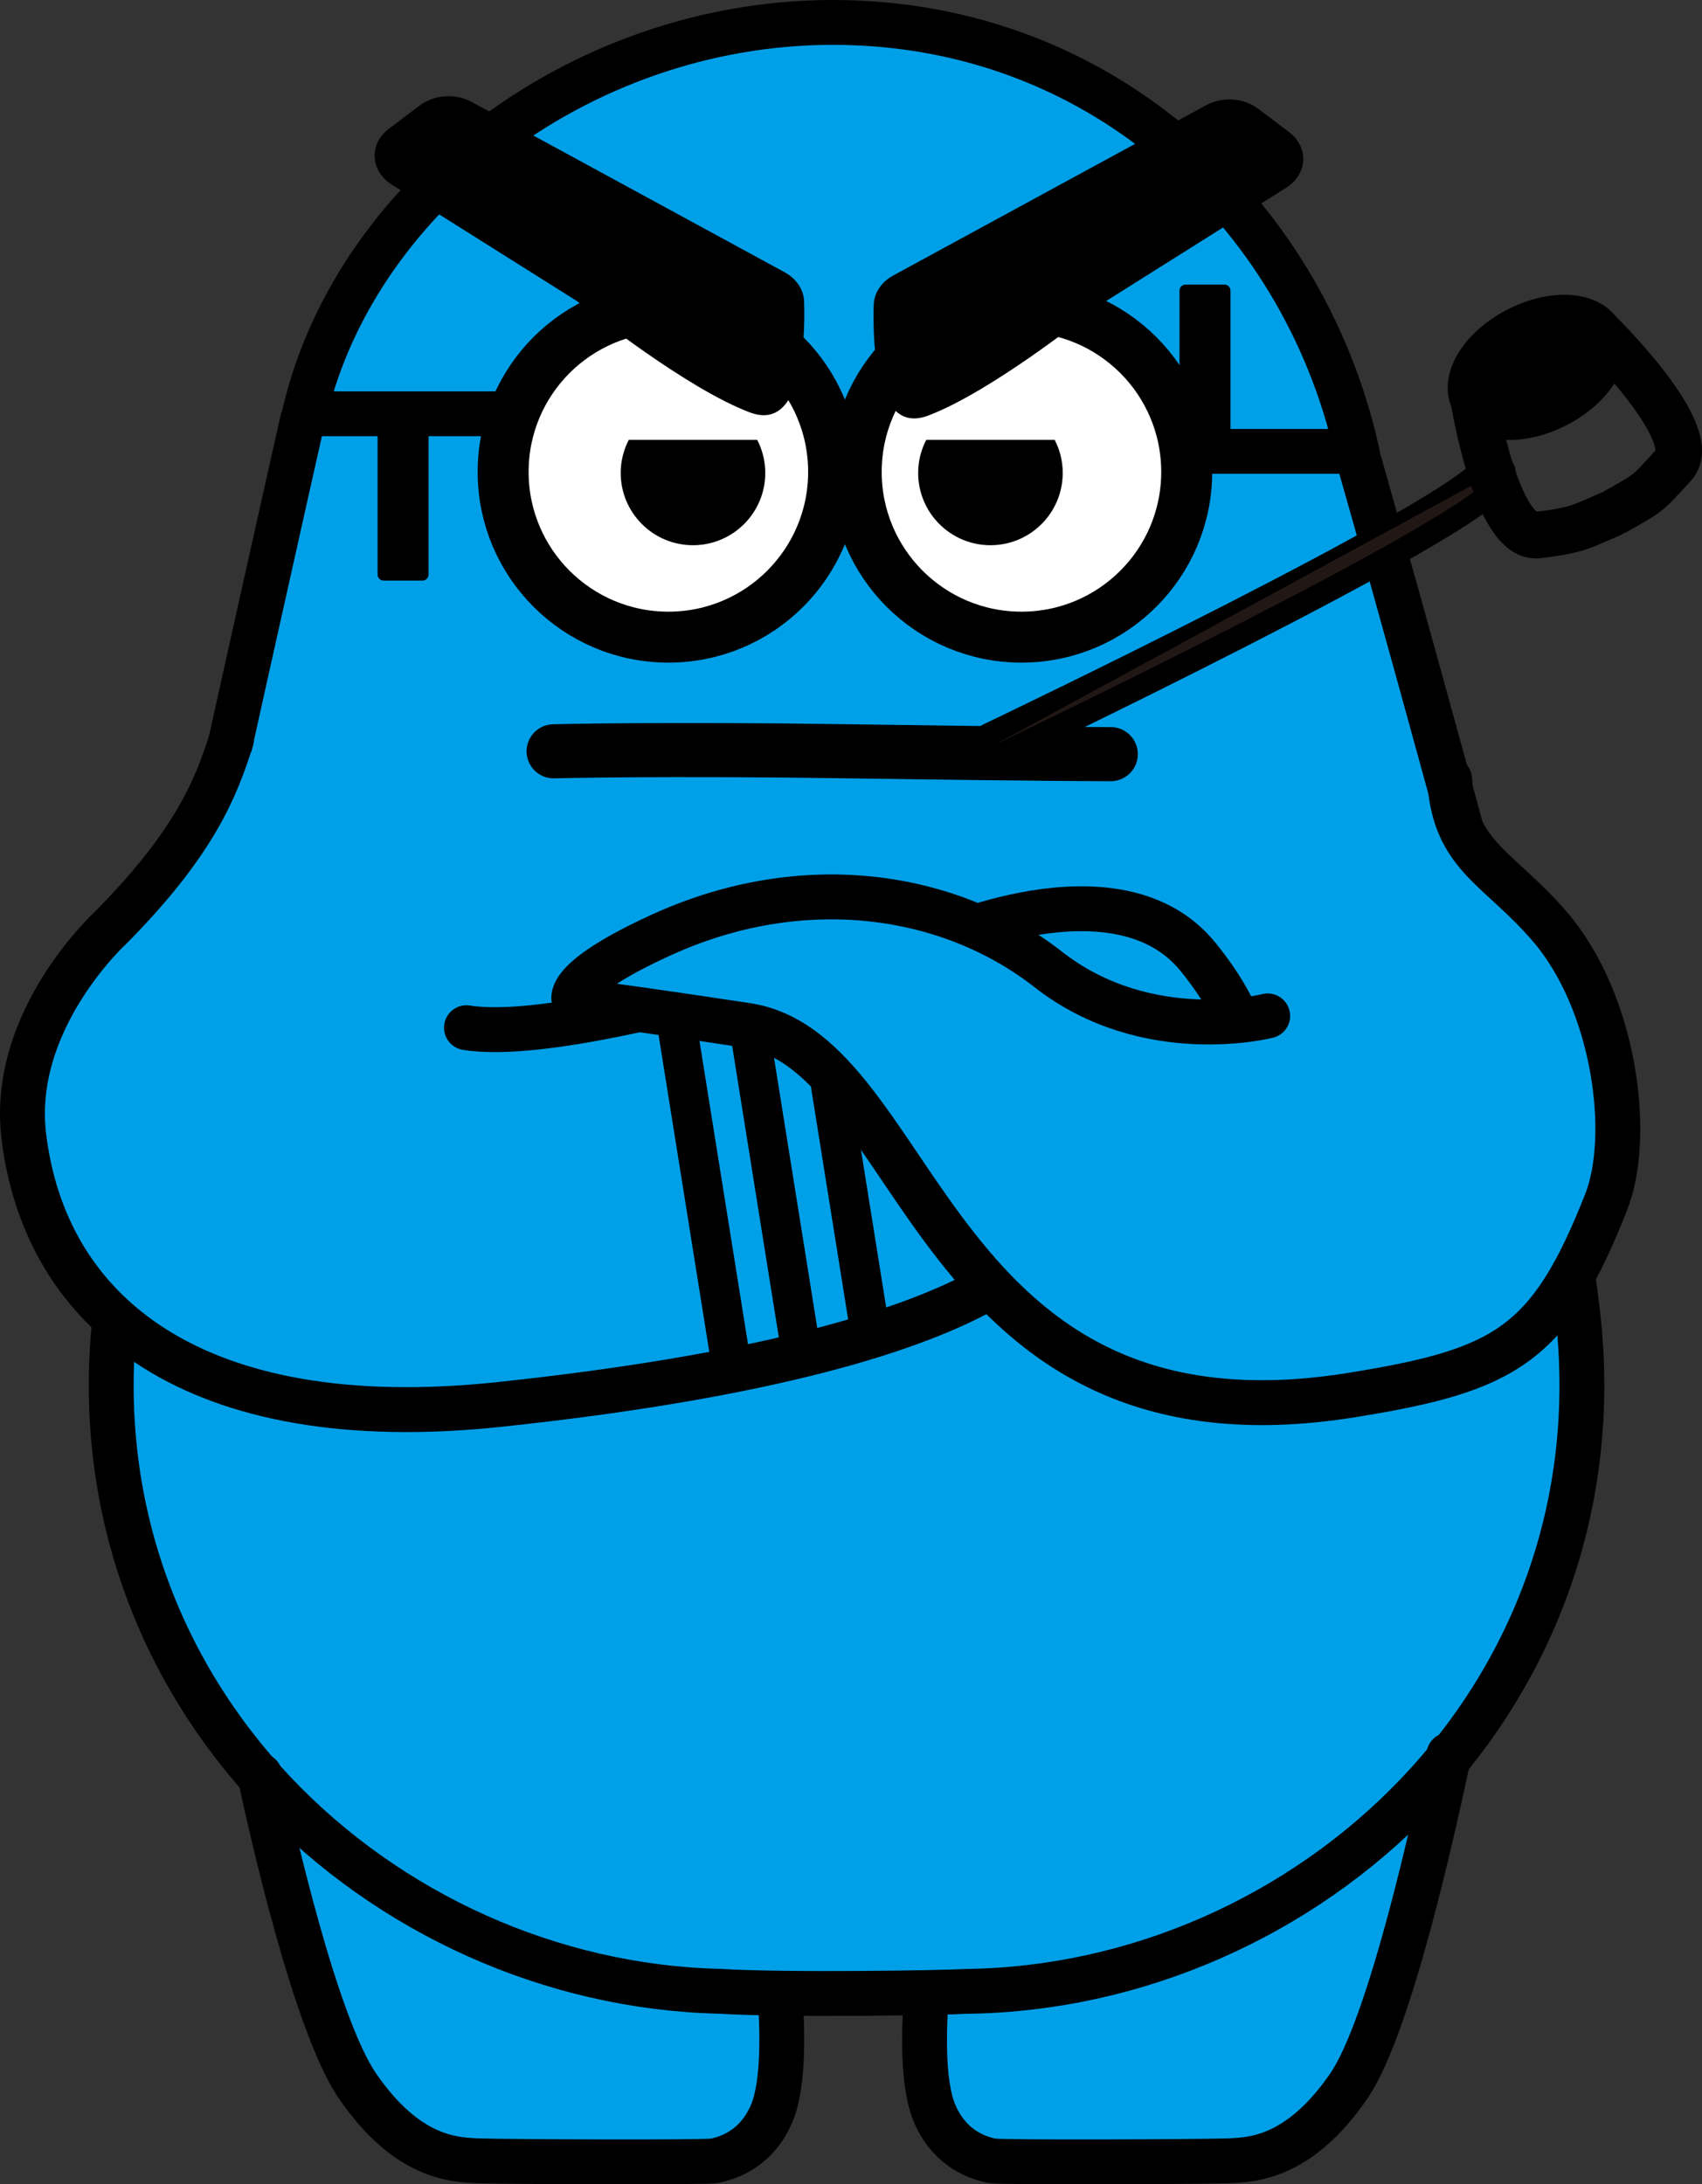 <?xml version="1.0" encoding="UTF-8"?>
<svg id="_レイヤー_2" data-name="レイヤー 2" xmlns="http://www.w3.org/2000/svg" width="178.638" height="229.26" viewBox="0 0 178.638 229.26">
  <rect x="0" y="0" width="178.638" height="229.26" fill="#333333" stroke="none"/>
  <g id="_レイヤー_1-2" data-name="レイヤー 1">
    <g>
      <path d="M101.36,209.012c35.752-.396,68.862-30.759,64.237-71.114-.312-2.726-.695-5.345-1.137-7.872.012-.085.011-.185-.003-.301-.091-.748-.402-2.221-.885-4.249-.366-1.697-.774-3.329-1.201-4.932-.034-.127-.068-.254-.103-.38-.153-.565-.298-1.142-.458-1.695-5.051-19.411-15.214-56.263-19.182-70.121-5.178-25.129-26.358-45.994-55.208-45.994-26.886,0-50.673,18.732-55.621,41.775l-.044-.045s-10.791,47.867-16.008,72.653c-2.089,6.268-3.29,12.906-3.463,19.785-.058.461-.122.911-.176,1.378-4.59,40.052,27.992,70.267,63.435,71.103,6.876.426,23.69.153,25.816.011Z" style="fill: #00a0e9;"/>
      <path d="M26.983,184.958s5.381,26.5,10.559,34.013c5.178,7.513,10.052,7.716,12.59,7.818s23.961.203,24.875,0,4.264-.914,5.99-4.975c1.726-4.061.812-14.621.812-14.621" style="fill: #00a0e9;"/>
      <path d="M152.831,181.151s-.095.472-.272,1.314c-1.238,5.898-6.479,29.931-11.01,36.507-5.178,7.513-10.052,7.716-12.59,7.818s-23.961.203-24.875,0-4.264-.914-5.99-4.975c-1.322-3.11-1.096-10.03-.917-13.101.055-.94.105-1.519.105-1.519" style="fill: #00a0e9;"/>
      <path d="M27.274,186.343c1.185,5.543,5.802,26.148,10.269,32.629,5.178,7.513,10.052,7.716,12.59,7.818s23.961.203,24.875,0,4.264-.914,5.99-4.975c1.345-3.165,1.087-9.119.908-12.104" style="fill: none; stroke: #000; stroke-linecap: round; stroke-linejoin: round; stroke-width: 4.707px;"/>
      <path d="M152.07,184.197c-1.448,6.826-6.139,28.417-10.521,34.775-5.178,7.513-10.052,7.716-12.59,7.818s-23.961.203-24.875,0-4.264-.914-5.99-4.975c-1.322-3.11-1.096-8.727-.917-11.798" style="fill: none; stroke: #000; stroke-linecap: round; stroke-linejoin: round; stroke-width: 4.707px;"/>
      <path d="M101.36,209.012c35.752-.396,68.862-30.759,64.237-71.114-.312-2.726-.695-5.345-1.137-7.872.012-.085.011-.185-.003-.301-.091-.748-.402-2.221-.885-4.249-.366-1.697-.774-3.329-1.201-4.932-.034-.127-.068-.254-.103-.38-.153-.565-.298-1.142-.458-1.695-5.051-19.411-15.214-56.263-19.182-70.121-5.178-25.129-26.358-45.994-55.208-45.994-26.886,0-50.673,18.732-55.621,41.775l-.044-.045s-10.791,47.867-16.008,72.653c-2.089,6.268-3.29,12.906-3.463,19.785-.058.461-.122.911-.176,1.378-4.59,40.052,27.992,70.267,63.435,71.103,6.876.426,23.69.153,25.816.011Z" style="fill: none; stroke: #000; stroke-linecap: round; stroke-linejoin: round; stroke-width: 4.707px;"/>
      <path d="M44.35,60.938h-4.09c-.346,0-.63-.284-.63-.634v-14.524h-7.585c-.346,0-.629-.284-.629-.634v-3.436c0-.35.282-.634.629-.634h20.518c.348,0,.632.284.632.634v3.436c0,.35-.284.634-.632.634h-7.582v14.524c0,.35-.284.634-.63.634"/>
      <path d="M142.545,49.73h-18.117c-.348,0-.63-.284-.63-.634v-18.593c0-.35.282-.634.63-.634h4.09c.346,0,.63.284.63.634v14.525h13.396c.346,0,.629.282.629.632v3.436c0,.35-.282.634-.629.634"/>
      <circle cx="70.151" cy="49.53" r="17.344" style="fill: #fff; stroke: #000; stroke-miterlimit: 10; stroke-width: 5.349px;"/>
      <circle cx="107.21" cy="49.53" r="17.344" style="fill: #fff; stroke: #000; stroke-miterlimit: 10; stroke-width: 5.349px;"/>
      <rect x="53.077" y="123.582" width="72.646" height="5.05" style="stroke: #000; stroke-linejoin: round; stroke-width: 2.689px;"/>
      <path d="M65.148,49.638c0,4.19,3.397,7.587,7.587,7.587,4.19,0,7.586-3.397,7.586-7.587,0-1.251-.308-2.428-.844-3.468h-13.485c-.536,1.04-.844,2.217-.844,3.468Z"/>
      <path d="M96.369,49.638c0,4.19,3.397,7.587,7.587,7.587,4.19,0,7.586-3.397,7.586-7.587,0-1.251-.308-2.428-.844-3.468h-13.485c-.536,1.04-.844,2.217-.844,3.468Z"/>
      <path d="M82.342,28.569c1.254.681,2.022,1.836,2.057,3.089.127,4.288-.204,13.711-5.715,11.622-6.536-2.48-16.393-10.292-17.877-11.485-.129-.104-.264-.201-.408-.291l-19.273-12.127c-2.278-1.433-2.427-4.26-.313-5.857l3.246-2.452c1.512-1.142,3.751-1.291,5.459-.361l32.825,17.862Z"/>
      <path d="M93.762,28.908c-1.254.681-2.022,1.836-2.059,3.089-.124,4.288.206,13.711,5.718,11.622,6.534-2.48,16.393-10.292,17.877-11.485.129-.104.264-.201.408-.291l19.273-12.127c2.278-1.433,2.427-4.26.313-5.857l-3.246-2.452c-1.512-1.142-3.751-1.291-5.459-.361l-32.825,17.862Z"/>
      <path d="M58.106,78.855s11.379-.294,31.369.005,27.11.294,27.11.294" style="fill: none; stroke: #000; stroke-linecap: round; stroke-linejoin: round; stroke-width: 5.678px;"/>
      <g>
        <path d="M104.273,78.233s49.989-23.862,52.388-28.466" style="fill: none; stroke: #000; stroke-linecap: round; stroke-linejoin: round; stroke-width: 4.888px;"/>
        <g>
          <path d="M104.273,78.233s49.989-23.862,52.388-28.466" style="fill: #211714;"/>
          <path d="M167.943,35.141c1.107,2.146-.963,5.414-4.623,7.301-3.662,1.891-7.523,1.68-8.63-.464-1.107-2.146.961-5.416,4.621-7.305,3.662-1.887,7.525-1.678,8.632.468"/>
          <path d="M167.943,35.141c1.107,2.146-.963,5.414-4.623,7.301-3.662,1.891-7.523,1.68-8.63-.464-1.107-2.146.961-5.416,4.621-7.305,3.662-1.887,7.525-1.678,8.632.468Z" style="fill: none; stroke: #000; stroke-linecap: round; stroke-linejoin: round; stroke-width: 4.888px;"/>
          <path d="M154.688,41.977s2.37,14.692,6.732,14.177c4.364-.515,4.705-.98,7.64-2.206" style="fill: none; stroke: #000; stroke-linecap: round; stroke-linejoin: round; stroke-width: 4.888px;"/>
          <path d="M168.028,35.097s10.597,10.447,7.648,13.704c-2.951,3.257-2.657,2.914-6.007,4.834" style="fill: none; stroke: #000; stroke-linecap: round; stroke-linejoin: round; stroke-width: 4.888px;"/>
        </g>
      </g>
      <g>
        <path d="M110.029,129.362s-2.906,12.23-57.608,18.046c-32.096,3.412-47.701-9.639-49.925-28.175-1.469-12.242,9.16-21.904,9.16-21.904,8.752-8.862,10.986-14.517,12.627-19.686" style="fill: #00a0e9; stroke: #000; stroke-linecap: round; stroke-linejoin: round; stroke-width: 4.712px;"/>
        <path d="M97.885,98.994s19.378-9.014,27.853,1.434c6.172,7.609,5.078,11.763,5.078,11.763" style="fill: #00a0e9; stroke: #000; stroke-linecap: round; stroke-linejoin: round; stroke-width: 4.712px;"/>
        <path d="M75.019,103.97s-18.215,5.194-26.059,3.893" style="fill: #00a0e9; stroke: #000; stroke-linecap: round; stroke-linejoin: round; stroke-width: 4.712px;"/>
        <path d="M133.054,106.628s-12.638,3.251-23.025-4.873c-10.385-8.126-25.78-10.386-40.555-3.654-10.94,4.985-9.145,7.044-9.145,7.044,0,0-1.1-.421,18.042,2.472,18.325,2.769,19.031,45.97,63.518,38.803,16.111-2.596,20.761-5.19,26.693-20.267,2.732-6.945.927-20.946-5.932-28.917-5.403-6.279-10.025-7.346-10.504-15.447" style="fill: #00a0e9; stroke: #000; stroke-linecap: round; stroke-linejoin: round; stroke-width: 4.712px;"/>
      </g>
      <rect x="56.376" y="123.552" width="34.94" height="3.005" transform="translate(-37.97 217.732) rotate(-99.09)" style="stroke: #000; stroke-linejoin: round; stroke-width: 1.136px;"/>
      <rect x="65.268" y="123.929" width="32.361" height="3.005" transform="translate(-29.54 225.674) rotate(-99.09)" style="stroke: #000; stroke-linejoin: round; stroke-width: 1.136px;"/>
      <rect x="76.065" y="125.487" width="26.424" height="3.005" transform="translate(-22.013 235.209) rotate(-99.09)" style="stroke: #000; stroke-linejoin: round; stroke-width: 1.136px;"/>
    </g>
  </g>
</svg>